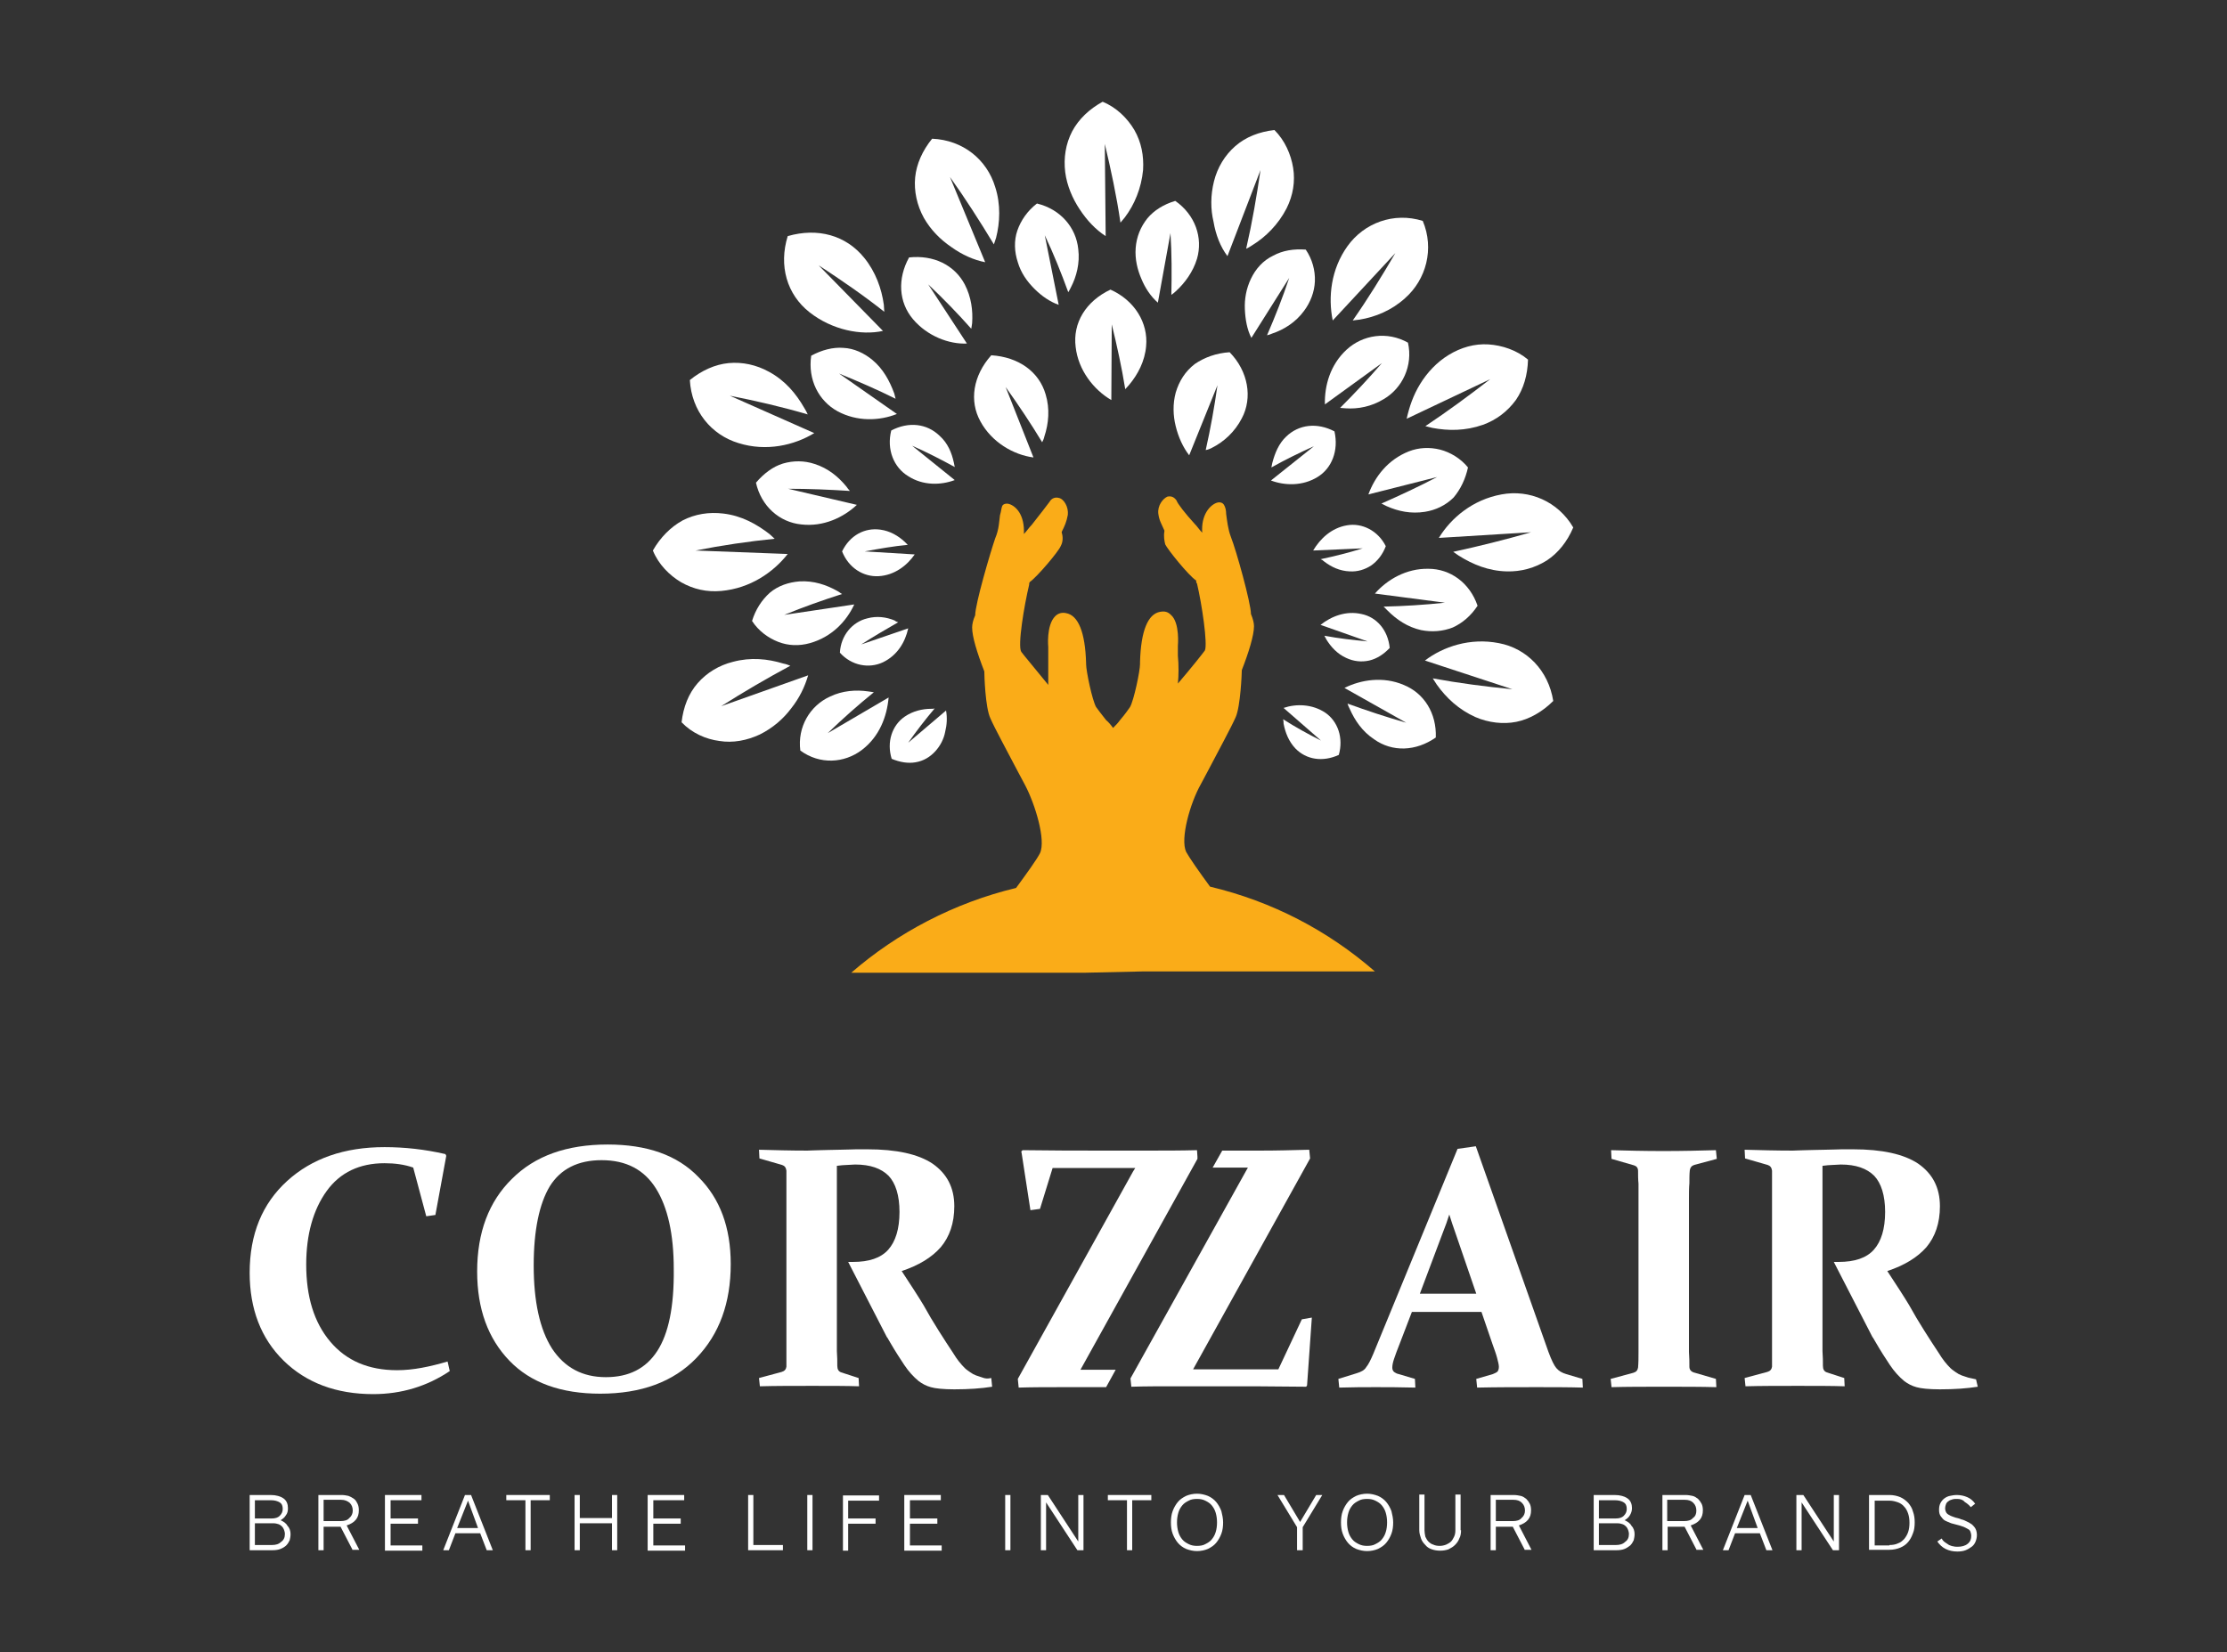 <svg xmlns="http://www.w3.org/2000/svg" xmlns:xlink="http://www.w3.org/1999/xlink" id="Layer_1" x="0px" y="0px" viewBox="0 0 512 380" style="enable-background:new 0 0 512 380;" xml:space="preserve"><rect x="0" y="0" width="512" height="380" fill="#333333" stroke="none"/><style type="text/css">	.st0{fill:#FFFFFF;}	.st1{fill:#FAAC18;}</style><g>	<path class="st0" d="M256,310.8C255.9,310.8,255.9,310.8,256,310.8C255.9,310.8,255.9,310.8,256,310.8  C255.9,310.8,255.9,310.8,256,310.8z"></path>	<path class="st0" d="M91.3,315.1c-6.6,0-11.7-2.2-15.4-6.6c-3.7-4.4-5.5-10.3-5.5-17.7c0-6.9,1.6-12.6,4.7-16.9  c3.1-4.3,7.6-6.4,13.3-6.4c2.4,0,4.6,0.3,6.6,1l3,11.2l2.1-0.3l2.5-13.6l-0.2-0.4c-4.8-1.1-9.4-1.6-14-1.6  c-9.2,0-16.7,2.6-22.4,7.8c-5.7,5.2-8.6,12.2-8.6,21.1c0,8.3,2.6,15.1,7.8,20.2c5.2,5.1,12.1,7.7,20.6,7.7c6.5,0,12.4-1.8,17.6-5.3  l-0.5-2.2C98.8,314.3,95,315.1,91.3,315.1z"></path>	<path class="st0" d="M139.7,263.2c-9.4,0-16.7,2.6-22,7.9c-5.3,5.2-8,12.3-8,21.3c0,8.6,2.5,15.4,7.4,20.5  c4.9,5.1,11.9,7.6,20.9,7.6c9.4,0,16.8-2.7,22.1-8.2c5.3-5.5,7.9-12.7,7.9-21.6c0-8.5-2.5-15.1-7.4-20  C155.7,265.6,148.7,263.2,139.7,263.2z M151.1,310.7c-2.6,4-6.5,6-11.8,6c-5.4,0-9.5-2.2-12.4-6.6c-2.8-4.4-4.2-10.8-4.2-19.1  c0-8.1,1.3-14.2,3.7-18.2c2.5-4,6.5-6,11.9-6c5.7,0,9.8,2.2,12.5,6.5c2.7,4.3,4.1,10.5,4.1,18.5C155,300.5,153.7,306.7,151.1,310.7  z"></path>	<path class="st0" d="M225.9,316.8c-0.5-0.2-1-0.3-1.5-0.5c-0.5-0.2-0.9-0.4-1.3-0.7c-0.4-0.3-0.9-0.6-1.3-1c-0.9-0.9-1.8-2-2.7-3.5  c-1-1.5-2.1-3.2-3.3-5.1c-1.2-1.9-2.4-3.9-3.5-5.9c-1.2-2-2.9-4.6-5-7.8c3.9-1.3,6.9-3.1,9-5.5c2-2.4,3.1-5.5,3.1-9.4  c0-4.3-1.7-7.5-5-9.8c-3.3-2.2-8.3-3.3-15-3.3c-0.6,0-1.4,0-2.5,0c-1.1,0-2.3,0.1-3.9,0.1c-1.7,0-3.2,0.1-4.4,0.1  c-1.2,0-2.2,0.1-3,0.1c-3.8,0-7.5-0.1-11.1-0.2l0.1,2l5.2,1.5c0.6,0.2,0.9,0.6,1,1.3c0,0.9,0,1.9,0,2.9c0,1.1,0,2.2,0,3.5v31  c0,1.5,0,3,0,4.2c0,1.3,0,2.5,0,3.5c-0.1,0.6-0.4,1-1.1,1.2l-5.2,1.4l0.2,1.9c3.6-0.1,7.6-0.1,12.1-0.1c4.2,0,7.8,0,10.7,0.1  l-0.1-1.9l-4-1.3c-0.6-0.2-0.9-0.7-0.9-1.5c0-1,0-2.1-0.1-3.4c0-1.2,0-42.6,0-42.6c0.9-0.1,1.6-0.2,2.3-0.2c0.7,0,1.3-0.1,1.9-0.1  c3.5,0,6,0.9,7.7,2.6c1.6,1.7,2.5,4.5,2.5,8.3c0,3.9-0.9,6.8-2.6,8.7c-1.7,1.9-4.4,2.8-8.1,2.8c-0.4,0-0.7,0-1.1,0l8.9,17.3  l0.1,0.1c0.2,0.4,0.5,0.8,0.7,1.2c1.1,1.9,2.2,3.6,3.2,5.1c1,1.5,2.1,2.7,3.3,3.7c0.8,0.6,1.7,1.1,2.8,1.4c1,0.3,2.9,0.5,5.4,0.5  c3.3,0,6.2-0.2,8.7-0.6l-0.2-2C227,317.1,226.4,317,225.9,316.8z"></path>	<path class="st0" d="M275.3,266.5l0-0.5l-0.1-1.5c-3.7,0.1-7.4,0.1-11.2,0.1h-10.2c-5.8,0-12.1,0-18.7-0.1l-0.3,0.3l0.1,0.5l2,13  l2.2-0.3l2.9-9.4h19l-0.5,0.8l-26.5,47.7l0.2,2c3.2-0.1,6.6-0.1,10.2-0.1h9.9l2.2-4h-8.1L275.3,266.5z"></path>	<path class="st0" d="M293.9,314.9h-19.6l26.9-48.5l-0.2-2c-3.7,0.1-7.5,0.2-11.2,0.2H281l-2.2,3.9h8.1l-27,48.5l0.2,1.9  c3.2-0.1,6.6-0.1,10.2-0.1h10.4c5.7,0,12.2,0,19.6,0.1l0.2-0.3l1.1-15.6l-2.3,0.4L293.9,314.9z"></path>	<path class="st0" d="M360.1,316c-1-0.3-1.7-0.7-2.3-1.4c-0.5-0.6-1.1-1.8-1.8-3.7l-16.7-47.3l-4.2,0.6l-19.4,47.2  c-0.6,1.4-1.1,2.4-1.6,3c-0.4,0.7-1.2,1.1-2.2,1.4l-4.2,1.3l0.2,2c3.1-0.1,6-0.1,8.4-0.1c2.4,0,5.4,0,9.1,0.1l-0.1-2l-3.7-1.1  c-0.5-0.1-0.8-0.3-1.1-0.5c-0.3-0.3-0.4-0.6-0.4-1c0-0.5,0.1-1.1,0.4-2c0.3-0.9,0.7-2,1.3-3.5l2.8-7.3h16l2.5,7.3  c0.5,1.4,0.9,2.5,1.1,3.3s0.4,1.5,0.4,2c0,0.5-0.1,0.8-0.3,1.1c-0.2,0.2-0.6,0.4-1.1,0.6l-3.8,1.1l0.2,2c4.5-0.1,9-0.1,13.8-0.1  c3.5,0,7.1,0,10.5,0.1l-0.1-2L360.1,316z M326.4,297.6l5.3-14.1c0.6-1.5,1.1-2.9,1.5-4.2c0.4,1.3,0.9,2.8,1.4,4.2l4.8,14H326.4z"></path>	<path class="st0" d="M388.4,272.1c0-1.1,0-2.1,0.1-3c0.1-0.6,0.4-1,1-1.2l5.2-1.4l-0.2-2c-3.6,0.1-7.6,0.2-12.1,0.2  c-4.4,0-8.4-0.1-12-0.2l0.1,2l5.2,1.5c0.6,0.2,0.9,0.6,0.9,1.3c0,0.9,0,1.9,0.1,2.9c0,1.1,0,2.2,0,3.5v31c0,1.6,0,3,0,4.3  c0,1.3,0,2.4-0.1,3.5c-0.1,0.6-0.4,1-1.1,1.2l-5.2,1.4l0.2,1.9c3.6-0.1,7.6-0.1,12.1-0.1c4.4,0,8.4,0,12,0.1l-0.1-1.9l-4.8-1.4  c-0.9-0.2-1.3-0.7-1.3-1.4c0-1,0-2.2-0.1-3.4c0-1.3,0-2.7,0-4.2v-31.1C388.3,274.3,388.3,273.2,388.4,272.1z"></path>	<path class="st0" d="M454.3,317.2c-0.6-0.1-1.2-0.3-1.8-0.4c-0.5-0.2-1-0.3-1.5-0.5c-0.5-0.2-0.9-0.4-1.3-0.7  c-0.4-0.3-0.9-0.6-1.3-1c-0.9-0.9-1.8-2-2.7-3.5c-1-1.5-2.1-3.2-3.3-5.1c-1.2-1.9-2.4-3.9-3.5-5.9c-1.2-2-2.9-4.6-5-7.8  c3.9-1.3,6.9-3.1,9-5.5c2-2.4,3.1-5.5,3.1-9.4c0-4.3-1.7-7.5-5-9.8c-3.3-2.2-8.3-3.3-15-3.3c-0.6,0-1.4,0-2.5,0  c-1.1,0-2.3,0.1-3.9,0.1c-1.7,0-3.2,0.1-4.4,0.1c-1.2,0-2.2,0.1-3,0.1c-3.8,0-7.5-0.1-11.1-0.2l0.1,2l5.2,1.5  c0.6,0.2,0.9,0.6,1,1.3c0,0.9,0,1.9,0,2.9c0,1.1,0,2.2,0,3.5v31c0,1.5,0,3,0,4.2c0,1.3,0,2.5,0,3.5c-0.1,0.6-0.4,1-1.1,1.2  l-5.2,1.4l0.2,1.9c3.6-0.1,7.6-0.1,12.1-0.1c4.2,0,7.8,0,10.7,0.1l-0.1-1.9l-4-1.3c-0.6-0.2-0.9-0.7-0.9-1.5c0-1,0-2.1-0.1-3.4  c0-1.2,0-42.6,0-42.6c0.9-0.1,1.6-0.2,2.3-0.2c0.7,0,1.3-0.1,1.9-0.1c3.5,0,6,0.9,7.7,2.6c1.6,1.7,2.5,4.5,2.5,8.3  c0,3.9-0.9,6.8-2.6,8.7c-1.7,1.9-4.4,2.8-8.1,2.8c-0.4,0-0.7,0-1.1,0l8.9,17.3l0.1,0.1c0.2,0.4,0.5,0.8,0.7,1.2  c1.1,1.9,2.2,3.6,3.2,5.1c1,1.5,2.1,2.7,3.3,3.7c0.8,0.6,1.7,1.1,2.8,1.4c1,0.3,2.9,0.5,5.4,0.5c3.3,0,6.2-0.2,8.7-0.6L454.3,317.2  z"></path>	<g>		<path class="st0" d="M185.8,155.3l-20,7.1c5.2-3.3,10.5-6.4,15.9-9.3c-0.5-0.2-1-0.4-1.6-0.5c-3.6-1.1-7.5-1.5-11.6-0.4   c-3.2,0.8-6,2.5-8.1,4.9c-2.1,2.4-3.3,5.5-3.7,9c2.4,2.5,5.6,3.9,8.7,4.3c3.1,0.5,6.3-0.1,9.3-1.5c3-1.5,5.4-3.6,7.2-6   C183.8,160.5,185,158,185.8,155.3L185.8,155.3z"></path>		<path class="st0" d="M165.8,135.9c6.7-0.6,12-4.3,15.3-8.5l0,0l-21.2-0.8c6.1-1.2,12.2-2.1,18.2-2.7c-0.4-0.4-0.8-0.7-1.2-1.1   c-3-2.3-6.4-4.2-10.6-4.7c-3.3-0.4-6.5,0.1-9.4,1.6c-2.7,1.5-5.1,3.9-6.8,6.9c1.3,3.2,3.8,5.7,6.5,7.3   C159.4,135.5,162.5,136.2,165.8,135.9z"></path>		<path class="st0" d="M169.8,101.9c6.4,2,12.8,0.5,17.4-2.3l0,0L167.8,91c6.1,1.2,12.1,2.6,17.9,4.3c-0.2-0.5-0.5-1-0.8-1.5   c-1.9-3.3-4.4-6.3-8.1-8.3c-2.9-1.6-6.1-2.3-9.3-2c-3.1,0.3-6.2,1.7-8.9,3.9C159,94.5,163.5,100,169.8,101.9z"></path>		<path class="st0" d="M186.1,71.8c5.2,4.1,11.9,5.4,16.9,4.3l0,0L188.2,61c5.2,3.4,10.3,6.9,15.1,10.7c0-0.5-0.1-1.1-0.1-1.6   c-0.5-3.7-1.9-7.6-4.5-10.8c-4.2-5.2-10.7-7-17.6-5C179,61.1,180.9,67.7,186.1,71.8z"></path>		<path class="st0" d="M218.7,56.8c2.5,1.8,5.2,3,7.8,3.5l0,0l-8.1-19.6c3.5,4.9,6.9,10.2,10.1,15.5c0.2-0.5,0.3-1,0.5-1.5   c0.9-3.5,1.1-7.7-0.2-11.7c-1.9-6.3-7.4-10.8-14.5-11.1c-2.2,2.7-3.6,5.8-3.9,8.9c-0.3,3.1,0.4,6.4,2,9.3   C214,52.9,216.2,55.1,218.7,56.8z"></path>		<path class="st0" d="M248.2,48.1c1.7,2.6,3.7,4.7,6,6.2l0,0L254,33.1c1.4,5.9,2.7,11.9,3.6,18.1c0.3-0.4,0.7-0.8,1-1.2   c2.2-2.9,3.8-6.7,4.2-10.9c0.2-3.3-0.4-6.4-2-9.2c-1.6-2.7-4.1-5.2-7.3-6.5c-3.1,1.7-5.5,4-7,6.8c-1.5,2.9-2,6.1-1.6,9.4   C245.3,42.7,246.6,45.7,248.2,48.1z"></path>		<path class="st0" d="M282.2,58.9L282.2,58.9l7.6-19.8c-0.9,6.1-1.9,12-3.3,18.1c0.5-0.2,0.9-0.5,1.4-0.8c3.1-1.9,6-4.8,7.9-8.5   c1.5-3,2-6.2,1.5-9.3c-0.5-3.1-1.9-6.3-4.3-8.7c-3.5,0.4-6.6,1.6-9,3.7c-2.4,2.1-4.1,4.9-4.9,8.1c-0.8,3.2-0.8,6.4-0.1,9.3   C279.5,54,280.6,56.8,282.2,58.9z"></path>		<path class="st0" d="M306.4,73.7l14.4-15.5c-3.1,5.3-6.3,10.5-9.8,15.5c0.5-0.1,1-0.1,1.6-0.2c3.6-0.6,7.3-2.1,10.4-4.9   c4.9-4.3,6.8-11.4,4.1-17.8c-6.7-2.1-13.5,0.5-17.3,5.8C306,61.9,305.3,68.3,306.4,73.7L306.4,73.7z"></path>		<path class="st0" d="M323.4,96.3L323.4,96.3l19.2-9.1c-4.9,3.8-9.8,7.4-14.9,10.8c0.5,0.1,1.1,0.3,1.6,0.4   c3.7,0.7,7.6,0.7,11.6-0.7c3.1-1.1,5.7-3.1,7.6-5.7c1.8-2.6,2.7-5.8,2.8-9.3c-2.6-2.2-6-3.3-9.1-3.5c-3.2-0.2-6.3,0.7-9.1,2.4   c-2.8,1.7-5,4.1-6.6,6.7C324.9,90.9,324,93.6,323.4,96.3z"></path>		<path class="st0" d="M345.2,113.7c-6.6,1.2-11.6,5.4-14.4,10l0,0l21.2-1.3c-5.9,1.7-11.9,3.2-17.9,4.5c0.4,0.3,0.9,0.6,1.3,0.9   c3.2,2,6.8,3.5,11,3.6c3.3,0.1,6.5-0.8,9.2-2.5c2.6-1.7,4.7-4.3,6.1-7.6C358.2,115.3,351.6,112.5,345.2,113.7z"></path>		<path class="st0" d="M344.6,147.9c-6.6-1.3-12.8,0.8-17,4l0,0l20.1,6.6c-6.2-0.6-12.3-1.4-18.3-2.5c0.3,0.5,0.6,0.9,0.9,1.4   c2.2,3.1,5.1,5.8,8.9,7.5c3,1.3,6.4,1.7,9.4,1.1c3-0.6,6-2.3,8.5-4.8C356,154.2,351,149.1,344.6,147.9z"></path>		<path class="st0" d="M198.1,172.5c4.1-3.1,5.8-7.7,6.2-12.1l0,0l-14,8.2c3.4-3.3,6.9-6.4,10.6-9.4c-0.4-0.1-0.8-0.1-1.3-0.2   c-2.8-0.4-5.9-0.2-8.8,1.2c-4.6,2.1-7.5,7-6.8,12.4C188.5,175.9,194.1,175.5,198.1,172.5z"></path>		<path class="st0" d="M172.9,142.8c1.5,2.3,3.7,3.9,6,4.8c2.3,0.9,4.8,1,7.3,0.3c5-1.4,8.4-5,10.2-8.9l0,0l-16.1,2.4   c4.4-1.8,8.9-3.4,13.3-4.8c-0.4-0.2-0.7-0.5-1.1-0.7c-2.5-1.4-5.4-2.4-8.7-2.2c-2.5,0.2-4.9,1-6.8,2.6   C175.1,138,173.7,140.2,172.9,142.8z"></path>		<path class="st0" d="M194.6,111.9c-1.9-2.3-4.2-4.2-7.3-5.2c-2.4-0.8-4.9-0.8-7.3-0.1c-2.3,0.7-4.4,2.3-6.2,4.4   c1.2,5.4,5.4,9.1,10.4,9.6c5.1,0.6,9.7-1.6,12.8-4.5l0,0l-15.8-3.7c4.8,0,9.5,0.2,14.2,0.5C195.1,112.6,194.8,112.2,194.6,111.9z"></path>		<path class="st0" d="M200.6,82.8c-1.9-1.6-4.3-2.7-6.7-2.8c-2.4-0.2-5,0.5-7.4,1.8c-0.8,5.5,1.7,10.4,6.1,12.8   c4.5,2.4,9.6,2.2,13.6,0.6l0,0l-13.3-9.3c4.4,1.8,8.8,3.7,13,5.8c-0.1-0.4-0.2-0.8-0.3-1.2C204.5,87.5,203,84.8,200.6,82.8z"></path>		<path class="st0" d="M222.3,79L222.3,79l-8.9-13.6c3.5,3.3,6.8,6.7,9.9,10.2c0.1-0.4,0.1-0.8,0.2-1.3c0.2-2.9-0.2-6-1.7-8.9   c-2.4-4.5-7.2-6.8-12.8-6.2c-2.7,4.9-2.4,10.3,0.9,14.2C213.2,77.3,218.2,79.2,222.3,79z"></path>		<path class="st0" d="M237.8,66.4c1.7,1.7,3.6,3,5.6,3.7l0,0l-3.2-16c2,4.2,3.8,8.7,5.4,13.1c0.2-0.3,0.4-0.7,0.6-1.1   c1.3-2.5,2.1-5.6,1.7-8.8c-0.5-5-4.1-9.2-9.5-10.5c-2.2,1.7-3.7,3.9-4.5,6.2c-0.8,2.3-0.7,4.9,0.1,7.3   C234.7,62.7,236.1,64.7,237.8,66.4z"></path>		<path class="st0" d="M262.4,64.1c0.9,2.2,2.2,4.1,3.8,5.5l0,0l2.9-16c0.3,4.7,0.3,9.4,0.2,14.2c0.3-0.2,0.7-0.5,1-0.8   c2.1-1.9,4-4.5,4.9-7.5c1.4-4.8-0.4-10.1-5-13.3c-2.7,0.8-4.9,2.2-6.4,4c-1.6,2-2.5,4.3-2.7,6.8C260.9,59.6,261.5,62,262.4,64.1z"></path>		<path class="st0" d="M287.6,64.1c-1.1,2.3-1.5,4.7-1.4,7c0.1,2.3,0.5,4.7,1.5,6.6l0,0l8.7-13.8c-1.5,4.5-3.2,8.8-5.1,13.2   c0.4-0.1,0.8-0.2,1.2-0.4c2.7-0.9,5.4-2.6,7.3-5.2c1.5-2,2.4-4.4,2.5-6.8c0.1-2.5-0.6-5.1-2.1-7.3c-2.8-0.2-5.3,0.2-7.5,1.4   C290.4,59.9,288.7,61.8,287.6,64.1z"></path>		<path class="st0" d="M317.7,83.5c-3.1,3.6-6.3,7-9.6,10.3c0.4,0,0.8,0.1,1.3,0.1c2.8,0.2,5.9-0.4,8.7-2.1c4.3-2.5,6.8-7.7,5.6-13   c-4.8-2.7-10.4-1.8-14.1,1.6c-3.8,3.5-5.1,8.3-5,12.6l0,0L317.7,83.5z"></path>		<path class="st0" d="M337.5,107.5c-1.7-2.1-4.1-3.5-6.4-4.1c-2.4-0.6-4.9-0.5-7.2,0.4c-4.8,1.9-7.8,5.8-9.3,9.9l0,0l15.8-4   c-4.2,2.2-8.5,4.2-12.8,6.1c0.4,0.2,0.8,0.4,1.2,0.6c2.7,1.2,5.6,1.8,8.8,1.3c2.5-0.4,4.8-1.5,6.6-3.3   C335.8,112.5,336.9,110.2,337.5,107.5z"></path>		<path class="st0" d="M334,144.3c2.2-1,4.2-2.7,5.7-5c-1.8-5.3-6.3-8.5-11.3-8.5c-5.1-0.1-9.5,2.5-12.3,5.7l0,0l16.1,2.1   c-4.7,0.5-9.5,0.8-14.1,0.9c0.3,0.3,0.6,0.6,0.9,0.9c2.1,2.1,4.6,3.8,7.7,4.5C329.2,145.4,331.7,145.2,334,144.3z"></path>		<path class="st0" d="M322.7,157.5c-4.7-2-9.8-1.2-13.6,0.7l0,0l14.2,8c-4.6-1.3-9.1-2.8-13.5-4.4c0.1,0.4,0.3,0.8,0.5,1.2   c1.2,2.7,2.9,5.2,5.6,7c4.2,3,9.6,2.8,14.2-0.4C330.3,164,327.4,159.4,322.7,157.5z"></path>		<path class="st0" d="M214.1,163c-2,0-4.2,0.5-6.1,1.8c-2.9,2-4.2,5.8-3,9.7c1.9,0.8,3.8,1.1,5.5,0.8c1.8-0.3,3.3-1.2,4.5-2.5   c1.2-1.3,2-2.9,2.3-4.5c0.4-1.6,0.5-3.3,0.2-4.9l0,0l-8.7,7.4c1.9-2.7,3.9-5.3,6.1-7.9C214.7,163,214.4,163,214.1,163z"></path>		<path class="st0" d="M203,152.3c3.3-1.6,5.1-4.6,5.8-7.8l0,0l-10.8,3.7c2.8-1.8,5.7-3.5,8.5-5.1c-0.3-0.1-0.6-0.2-0.8-0.4   c-1.9-0.8-4.1-1.1-6.3-0.5c-3.4,0.8-6.1,3.9-6.3,7.9C195.8,153.1,199.8,153.8,203,152.3z"></path>		<path class="st0" d="M198.8,126.8c3.3-0.6,6.6-1.2,9.9-1.5c-0.2-0.2-0.4-0.4-0.7-0.7c-1.5-1.4-3.4-2.5-5.6-2.8   c-3.6-0.5-7,1.3-8.8,5c1.5,3.8,4.9,5.9,8.4,5.7c3.6-0.2,6.5-2.4,8.3-5l0,0L198.8,126.8z"></path>		<path class="st0" d="M240.1,100.4c1-3,1.3-6.4,0.3-9.7c-1.5-5.2-6.2-8.6-12.5-9c-4.2,4.7-5.1,10.5-2.5,15.2   c2.6,4.8,7.6,7.7,12.2,8.3l0,0L231.2,89c3,4.2,5.8,8.4,8.4,12.7C239.8,101.3,240,100.9,240.1,100.4z"></path>		<path class="st0" d="M255.5,92L255.5,92l0.1-17.4c1.2,4.9,2.3,9.9,3.1,14.9c0.3-0.3,0.6-0.7,0.9-1c2-2.4,3.6-5.4,3.9-8.9   c0.5-5.3-2.6-10.5-8.2-13c-5.7,2.7-8.7,7.7-8,13.2C247.9,85.1,251.4,89.6,255.5,92z"></path>		<path class="st0" d="M278.6,103c2.8-1.4,5.3-3.7,6.9-6.8c2.5-4.7,1.5-10.8-2.8-15.2c-3.1,0.2-5.8,1.2-8,2.7   c-2.2,1.7-3.6,3.9-4.4,6.6c-0.7,2.6-0.6,5.3,0,7.7c0.6,2.5,1.7,4.9,3.1,6.7l0,0l6.5-16.1c-0.7,5-1.6,10-2.7,14.9   C277.8,103.4,278.2,103.2,278.6,103z"></path>		<path class="st0" d="M304.4,129.1c1.7,1.3,3.6,2.2,5.9,2.3c1.8,0.1,3.5-0.4,5-1.4c1.4-1,2.6-2.5,3.3-4.4c-1.8-3.6-5.5-5.4-8.9-4.8   c-3.6,0.6-6.2,3.1-7.8,5.8l0,0l11.4-0.5c-3.2,1-6.4,1.8-9.7,2.5C303.9,128.7,304.2,128.9,304.4,129.1z"></path>		<path class="st0" d="M314.8,151.9c1.7-0.4,3.3-1.4,4.7-2.9c-0.4-4.1-3-7.1-6.5-7.8c-3.5-0.8-6.9,0.5-9.4,2.5l0,0l10.8,3.8   c-3.3-0.3-6.7-0.7-9.9-1.3c0.1,0.3,0.3,0.5,0.4,0.8c1.1,1.8,2.6,3.4,4.6,4.3C311.2,152.1,313,152.3,314.8,151.9z"></path>		<path class="st0" d="M295.1,166.4c0.4,2.1,1.2,4.1,2.7,5.7c2.5,2.6,6.3,3.2,10,1.5c1.1-3.9-0.2-7.7-3.1-9.7c-3-2-6.7-2.1-9.6-1.1   l0,0l8.6,7.5c-3-1.5-5.9-3.1-8.7-4.9C295.1,165.8,295.1,166.1,295.1,166.4z"></path>		<path class="st0" d="M219.5,110.4L219.5,110.4l-9.8-7.9c3.4,1.5,6.7,3.2,9.8,4.9c-0.1-0.3-0.1-0.7-0.2-1c-0.5-2.3-1.4-4.5-3.3-6.2   c-2.9-2.8-7.1-3.3-11.1-1.2c-1.1,4.4,0.6,8.5,3.9,10.5C212.2,111.7,216.3,111.6,219.5,110.4z"></path>		<path class="st0" d="M292.5,106.5c-0.1,0.3-0.1,0.7-0.2,1c3.2-1.8,6.5-3.4,9.8-4.9l-9.9,7.9l0,0c3.2,1.2,7.3,1.3,10.7-0.8   c3.3-2,4.9-6.1,3.9-10.5c-4-2.1-8.2-1.6-11.1,1.2C294,102,293.1,104.2,292.5,106.5z"></path>	</g>	<path class="st1" d="M262.6,223.4L262.6,223.4h53.5c-10.8-9.4-23.6-16.1-37.9-19.5c-2.5-3.4-4.8-6.7-5.5-8  c-1.4-3,0.9-11.2,3.4-15.6l1.6-3c2.3-4.4,5.5-10.3,6.4-12.4c1.1-2.5,1.4-10.1,1.4-10.8c1.6-4.1,2.8-8,2.8-10.1  c0-0.7-0.2-1.6-0.7-2.8c0-2.5-3.4-14.7-4.6-17.7c-0.7-1.8-0.9-3.9-1.1-5.3c0-0.9-0.2-1.6-0.5-2.1s-0.9-0.7-1.6-0.5  c-1.6,0.5-3.7,2.8-3.4,6.9c-0.7-0.7-1.1-1.4-1.8-2.1c-2.1-2.3-3.9-4.6-4.1-5.3c-0.5-0.7-1.1-1.1-2.1-0.9c-1.1,0.5-2.3,2.1-2.1,3.9  c0.2,1.6,0.7,2.3,1.4,3.9v0.2l0,0c-0.2,1.1,0,2.3,0.2,3c0.5,1.1,5.3,7.1,7.1,8.3c0,0.2,0,0.5,0.2,0.7c1.1,4.6,2.5,14,1.8,15.4  c-0.5,0.7-3.2,4.1-6.2,7.6c0.2-1.8,0.2-4.4,0-6.4c0-1.1,0-2.1,0-2.3c0,0,0.5-5.3-1.6-7.1c-0.7-0.7-1.4-0.9-2.5-0.7  c-2.8,0.5-4.4,4.4-4.6,11.5v0.5c0,1.6-1.4,8.3-2.3,9.9c-0.5,0.7-1.1,1.6-2.3,3c-0.5,0.7-0.9,1.1-1.6,1.8c-0.5-0.7-1.1-1.4-1.6-1.8  c-1.1-1.4-1.8-2.3-2.3-3c-0.9-1.6-2.3-8.3-2.3-9.9v-0.2c-0.2-7.1-1.8-11-4.6-11.5c-0.9-0.2-1.8,0-2.5,0.7c-2.1,2.1-1.6,7.1-1.6,7.1  c0,0.2,0,1.1,0,2.3c0,2.1,0,4.6,0,6.4c-3-3.7-5.7-6.9-6.2-7.6c-0.9-1.4,0.7-10.8,1.8-15.4c0-0.2,0-0.5,0.2-0.7  c1.6-1.1,6.7-7.1,7.1-8.3c0.5-0.9,0.5-2.1,0.2-3l0,0v-0.2c0.7-1.4,1.1-2.3,1.4-3.9c0.2-1.8-0.9-3.7-2.1-3.9c-0.7-0.2-1.6,0-2.1,0.9  c-0.5,0.7-2.3,3-4.1,5.3c-0.7,0.7-1.1,1.4-1.8,2.1c0.2-4.4-1.8-6.4-3.4-6.9c-0.7-0.2-1.4,0-1.6,0.5s-0.2,1.1-0.5,2.1  c-0.2,1.4-0.2,3.2-1.1,5.3c-1.1,3.2-4.6,15.1-4.6,17.7c-0.5,1.1-0.7,2.1-0.7,2.8c0,2.1,1.1,5.7,2.8,10.1c0,0.7,0.2,8.3,1.4,10.8  c0.9,2.1,4.1,8,6.4,12.4l1.6,3c2.3,4.4,4.8,12.6,3.4,15.6c-0.7,1.4-3,4.6-5.5,8c-14.2,3.4-27.3,10.3-37.9,19.5h53.5l0,0l0,0  L262.6,223.4L262.6,223.4z"></path>	<g>		<path class="st0" d="M66.8,352.8c0,0.5-0.1,1-0.2,1.4c-0.2,0.4-0.4,0.8-0.8,1.2c-0.3,0.3-0.8,0.6-1.3,0.8   c-0.5,0.2-1.1,0.3-1.9,0.3h-5.2v-12.7h4.8c1.3,0,2.3,0.3,3,0.8c0.7,0.5,1,1.3,1,2.2c0,0.7-0.1,1.2-0.5,1.7   c-0.3,0.5-0.7,0.8-1.2,1.1c0.7,0.3,1.3,0.7,1.6,1.3C66.6,351.4,66.8,352.1,66.8,352.8z M65,347c0-0.7-0.2-1.2-0.7-1.5   c-0.5-0.3-1.1-0.5-2.1-0.5h-3.6v4.2h3.8c0.9,0,1.5-0.2,1.9-0.6C64.8,348.1,65,347.6,65,347z M65.5,352.8c0-0.4-0.1-0.7-0.2-1   c-0.1-0.3-0.3-0.6-0.5-0.8c-0.2-0.2-0.5-0.4-0.8-0.5c-0.3-0.1-0.7-0.2-1.2-0.2h-4.2v5h3.9c0.9,0,1.6-0.2,2.1-0.7   C65.2,354.2,65.5,353.6,65.5,352.8z"></path>		<path class="st0" d="M81.1,356.5l-2.8-5.4h-3.9v5.4h-1.2v-12.7h5.3c0.6,0,1.1,0.1,1.6,0.2c0.5,0.2,0.9,0.4,1.3,0.7   c0.4,0.3,0.6,0.7,0.8,1.1s0.3,0.9,0.3,1.5c0,0.9-0.2,1.6-0.7,2.2c-0.5,0.6-1.2,1-2.1,1.3l2.9,5.6H81.1z M81.1,347.4   c0-0.7-0.2-1.3-0.7-1.8c-0.5-0.4-1.1-0.7-2-0.7h-4v4.9h3.9c0.9,0,1.6-0.2,2-0.7C80.8,348.7,81.1,348.1,81.1,347.4z"></path>		<path class="st0" d="M88.5,356.5v-12.7h8.4v1.2h-7.1v4.2h6.3v1.2h-6.3v5h7.3v1.2H88.5z"></path>		<path class="st0" d="M111.9,356.5l-1.5-3.9h-5.7l-1.5,3.9h-1.3l5-12.7h1.4l5,12.7H111.9z M107.6,345.1l-2.5,6.3h4.8L107.6,345.1z"></path>		<path class="st0" d="M122,345v11.5h-1.2V345h-4.4v-1.2h10v1.2H122z"></path>		<path class="st0" d="M140.7,356.5v-6.2h-7.4v6.2h-1.2v-12.7h1.2v5.3h7.4v-5.3h1.2v12.7H140.7z"></path>		<path class="st0" d="M148.9,356.5v-12.7h8.4v1.2h-7.1v4.2h6.3v1.2h-6.3v5h7.3v1.2H148.9z"></path>		<path class="st0" d="M172,356.5v-12.7h1.2v11.5h6.8v1.2H172z"></path>		<path class="st0" d="M185.6,356.5v-12.7h1.2v12.7H185.6z"></path>		<path class="st0" d="M195,345v4.2h6.3v1.2H195v6.2h-1.2v-12.7h8.3v1.2H195z"></path>		<path class="st0" d="M207.9,356.5v-12.7h8.4v1.2h-7.1v4.2h6.3v1.2h-6.3v5h7.3v1.2H207.9z"></path>		<path class="st0" d="M231.1,356.5v-12.7h1.2v12.7H231.1z"></path>		<path class="st0" d="M247.7,356.5l-7.2-11v11h-1.2v-12.7h1.6l7,10.7v-10.7h1.2v12.7H247.7z"></path>		<path class="st0" d="M260.3,345v11.5h-1.2V345h-4.4v-1.2h10v1.2H260.3z"></path>		<path class="st0" d="M281.2,350.1c0,0.9-0.1,1.8-0.4,2.6c-0.3,0.8-0.7,1.5-1.2,2.1c-0.5,0.6-1.1,1-1.9,1.4   c-0.7,0.3-1.6,0.5-2.5,0.5c-0.9,0-1.7-0.2-2.5-0.5c-0.7-0.3-1.4-0.8-1.9-1.4c-0.5-0.6-0.9-1.3-1.2-2.1c-0.3-0.8-0.4-1.7-0.4-2.6   c0-0.9,0.1-1.8,0.4-2.6c0.3-0.8,0.7-1.5,1.2-2.1c0.5-0.6,1.1-1,1.9-1.4c0.7-0.3,1.6-0.5,2.5-0.5c0.9,0,1.7,0.2,2.5,0.5   c0.7,0.3,1.4,0.8,1.9,1.4c0.5,0.6,0.9,1.3,1.2,2.1C281,348.3,281.2,349.2,281.2,350.1z M279.8,350.1c0-0.8-0.1-1.5-0.3-2.2   c-0.2-0.7-0.5-1.2-0.9-1.7c-0.4-0.5-0.9-0.8-1.5-1.1c-0.6-0.3-1.2-0.4-1.9-0.4c-0.7,0-1.4,0.1-1.9,0.4c-0.6,0.3-1.1,0.6-1.5,1.1   c-0.4,0.5-0.7,1-0.9,1.7c-0.2,0.7-0.3,1.4-0.3,2.2c0,0.8,0.1,1.5,0.3,2.2c0.2,0.7,0.5,1.2,0.9,1.7c0.4,0.5,0.9,0.8,1.5,1.1   c0.6,0.3,1.2,0.4,1.9,0.4c0.7,0,1.4-0.1,1.9-0.4c0.6-0.3,1.1-0.6,1.5-1.1c0.4-0.5,0.7-1,0.9-1.7   C279.7,351.7,279.8,350.9,279.8,350.1z"></path>		<path class="st0" d="M299.5,351.2v5.3h-1.3v-5.3l-4.5-7.4h1.5l3.7,6.2l3.7-6.2h1.4L299.5,351.2z"></path>		<path class="st0" d="M320.3,350.1c0,0.9-0.1,1.8-0.4,2.6c-0.3,0.8-0.7,1.5-1.2,2.1c-0.5,0.6-1.1,1-1.9,1.4   c-0.7,0.3-1.6,0.5-2.5,0.5c-0.9,0-1.7-0.2-2.5-0.5c-0.7-0.3-1.4-0.8-1.9-1.4c-0.5-0.6-0.9-1.3-1.2-2.1c-0.3-0.8-0.4-1.7-0.4-2.6   c0-0.9,0.1-1.8,0.4-2.6c0.3-0.8,0.7-1.5,1.2-2.1c0.5-0.6,1.1-1,1.9-1.4c0.7-0.3,1.6-0.5,2.5-0.5c0.9,0,1.7,0.2,2.5,0.5   c0.7,0.3,1.4,0.8,1.9,1.4c0.5,0.6,0.9,1.3,1.2,2.1C320.1,348.3,320.3,349.2,320.3,350.1z M318.9,350.1c0-0.8-0.1-1.5-0.3-2.2   c-0.2-0.7-0.5-1.2-0.9-1.7c-0.4-0.5-0.9-0.8-1.5-1.1c-0.6-0.3-1.2-0.4-1.9-0.4c-0.7,0-1.4,0.1-1.9,0.4c-0.6,0.3-1.1,0.6-1.5,1.1   c-0.4,0.5-0.7,1-0.9,1.7c-0.2,0.7-0.3,1.4-0.3,2.2c0,0.8,0.1,1.5,0.3,2.2c0.2,0.7,0.5,1.2,0.9,1.7c0.4,0.5,0.9,0.8,1.5,1.1   c0.6,0.3,1.2,0.4,1.9,0.4c0.7,0,1.4-0.1,1.9-0.4c0.6-0.3,1.1-0.6,1.5-1.1c0.4-0.5,0.7-1,0.9-1.7   C318.8,351.7,318.9,350.9,318.9,350.1z"></path>		<path class="st0" d="M335.9,351.9c0,0.7-0.1,1.4-0.4,1.9c-0.2,0.6-0.6,1.1-1,1.5c-0.4,0.4-0.9,0.7-1.5,1c-0.6,0.2-1.2,0.3-1.9,0.3   c-0.7,0-1.3-0.1-1.9-0.3c-0.6-0.2-1.1-0.5-1.5-1c-0.4-0.4-0.8-0.9-1-1.5c-0.2-0.6-0.4-1.2-0.4-1.9v-8.2h1.2v8.2   c0,0.5,0.1,1,0.2,1.5c0.2,0.4,0.4,0.8,0.7,1.1c0.3,0.3,0.7,0.6,1.1,0.7c0.4,0.2,0.9,0.3,1.5,0.3c0.5,0,1-0.1,1.5-0.3   c0.4-0.2,0.8-0.4,1.1-0.7c0.3-0.3,0.5-0.7,0.7-1.1c0.2-0.4,0.3-0.9,0.3-1.5v-8.2h1.2V351.9z"></path>		<path class="st0" d="M350.6,356.5l-2.8-5.4h-3.9v5.4h-1.2v-12.7h5.3c0.6,0,1.1,0.1,1.6,0.2s0.9,0.4,1.3,0.7   c0.3,0.3,0.6,0.7,0.8,1.1c0.2,0.4,0.3,0.9,0.3,1.5c0,0.9-0.2,1.6-0.7,2.2c-0.5,0.6-1.2,1-2.1,1.3l2.9,5.6H350.6z M350.6,347.4   c0-0.7-0.2-1.3-0.7-1.8s-1.1-0.7-2-0.7h-4v4.9h3.9c0.9,0,1.6-0.2,2-0.7C350.3,348.7,350.6,348.1,350.6,347.4z"></path>		<path class="st0" d="M375.8,352.8c0,0.5-0.1,1-0.2,1.4c-0.2,0.4-0.4,0.8-0.8,1.2c-0.4,0.3-0.8,0.6-1.3,0.8   c-0.5,0.2-1.1,0.3-1.9,0.3h-5.2v-12.7h4.8c1.3,0,2.3,0.3,3,0.8c0.7,0.5,1,1.3,1,2.2c0,0.7-0.2,1.2-0.5,1.7   c-0.3,0.5-0.7,0.8-1.2,1.1c0.7,0.3,1.3,0.7,1.6,1.3C375.6,351.4,375.8,352.1,375.8,352.8z M374,347c0-0.7-0.2-1.2-0.7-1.5   c-0.5-0.3-1.1-0.5-2.1-0.5h-3.6v4.2h3.8c0.9,0,1.5-0.2,1.9-0.6C373.8,348.1,374,347.6,374,347z M374.5,352.8c0-0.4-0.1-0.7-0.2-1   c-0.1-0.3-0.3-0.6-0.5-0.8c-0.2-0.2-0.5-0.4-0.8-0.5c-0.3-0.1-0.7-0.2-1.2-0.2h-4.2v5h3.9c0.9,0,1.6-0.2,2.1-0.7   C374.2,354.2,374.5,353.6,374.5,352.8z"></path>		<path class="st0" d="M390.1,356.5l-2.8-5.4h-3.9v5.4h-1.2v-12.7h5.3c0.6,0,1.1,0.1,1.6,0.2s0.9,0.4,1.3,0.7   c0.3,0.3,0.6,0.7,0.8,1.1c0.2,0.4,0.3,0.9,0.3,1.5c0,0.9-0.2,1.6-0.7,2.2c-0.5,0.6-1.2,1-2.1,1.3l2.9,5.6H390.1z M390,347.4   c0-0.7-0.2-1.3-0.7-1.8s-1.1-0.7-2-0.7h-4v4.9h3.9c0.9,0,1.6-0.2,2-0.7C389.8,348.7,390,348.1,390,347.4z"></path>		<path class="st0" d="M406.1,356.5l-1.5-3.9h-5.7l-1.5,3.9h-1.3l5-12.7h1.4l5,12.7H406.1z M401.8,345.1l-2.5,6.3h4.8L401.8,345.1z"></path>		<path class="st0" d="M421.4,356.5l-7.2-11v11H413v-12.7h1.6l7,10.7v-10.7h1.2v12.7H421.4z"></path>		<path class="st0" d="M429.7,356.5v-12.7h4.7c0.9,0,1.8,0.2,2.5,0.5c0.7,0.3,1.3,0.8,1.8,1.3c0.5,0.6,0.9,1.2,1.1,2   c0.3,0.8,0.4,1.6,0.4,2.5c0,0.9-0.1,1.8-0.4,2.5c-0.3,0.8-0.6,1.4-1.1,2c-0.5,0.6-1.1,1-1.8,1.3c-0.7,0.3-1.6,0.5-2.5,0.5H429.7z    M434.4,355.3c0.7,0,1.4-0.1,2-0.4c0.6-0.2,1-0.6,1.4-1c0.4-0.5,0.7-1,0.9-1.6c0.2-0.6,0.3-1.3,0.3-2.1c0-0.8-0.1-1.5-0.3-2.1   c-0.2-0.6-0.5-1.2-0.9-1.6c-0.4-0.5-0.9-0.8-1.4-1c-0.6-0.2-1.2-0.4-2-0.4h-3.4v10.3H434.4z"></path>		<path class="st0" d="M450,344.7c-0.4,0-0.8,0-1.1,0.1c-0.3,0.1-0.7,0.2-0.9,0.4c-0.3,0.2-0.5,0.4-0.6,0.7   c-0.1,0.3-0.2,0.6-0.2,0.9c0,0.4,0.1,0.8,0.3,1.1c0.2,0.3,0.6,0.5,1,0.7c0.3,0.1,0.7,0.3,1.1,0.4c0.4,0.1,0.9,0.2,1.3,0.4   c0.5,0.1,0.9,0.3,1.3,0.5c0.4,0.2,0.8,0.4,1.2,0.7c0.3,0.3,0.6,0.6,0.8,1c0.2,0.4,0.3,0.9,0.3,1.4c0,0.5-0.1,1-0.3,1.5   c-0.2,0.5-0.5,0.9-0.9,1.2c-0.4,0.3-0.9,0.6-1.4,0.8c-0.5,0.2-1.2,0.3-1.9,0.3c-1,0-1.9-0.2-2.7-0.6c-0.8-0.4-1.4-1-1.9-1.7l1-0.7   c0.2,0.4,0.5,0.7,0.8,0.9c0.3,0.2,0.6,0.4,0.9,0.6c0.3,0.1,0.7,0.3,1,0.3c0.3,0.1,0.7,0.1,1,0.1c0.9,0,1.7-0.2,2.3-0.7   c0.6-0.5,0.8-1.1,0.8-1.8c0-0.4-0.1-0.7-0.2-1c-0.1-0.3-0.4-0.5-0.6-0.6c-0.3-0.2-0.6-0.3-1-0.5c-0.4-0.1-0.8-0.3-1.3-0.4   c-0.5-0.1-1-0.3-1.5-0.4c-0.5-0.2-1-0.4-1.4-0.6s-0.7-0.6-1-1c-0.3-0.4-0.4-0.9-0.4-1.5c0-0.6,0.1-1.1,0.3-1.5   c0.2-0.4,0.5-0.8,0.9-1.1c0.4-0.3,0.8-0.5,1.3-0.6s1-0.2,1.6-0.2c0.9,0,1.7,0.2,2.4,0.5c0.7,0.3,1.3,0.8,1.8,1.5l-1,0.8   c-0.4-0.5-0.9-0.9-1.4-1.2C451.3,344.9,450.7,344.7,450,344.7z"></path>	</g></g></svg>